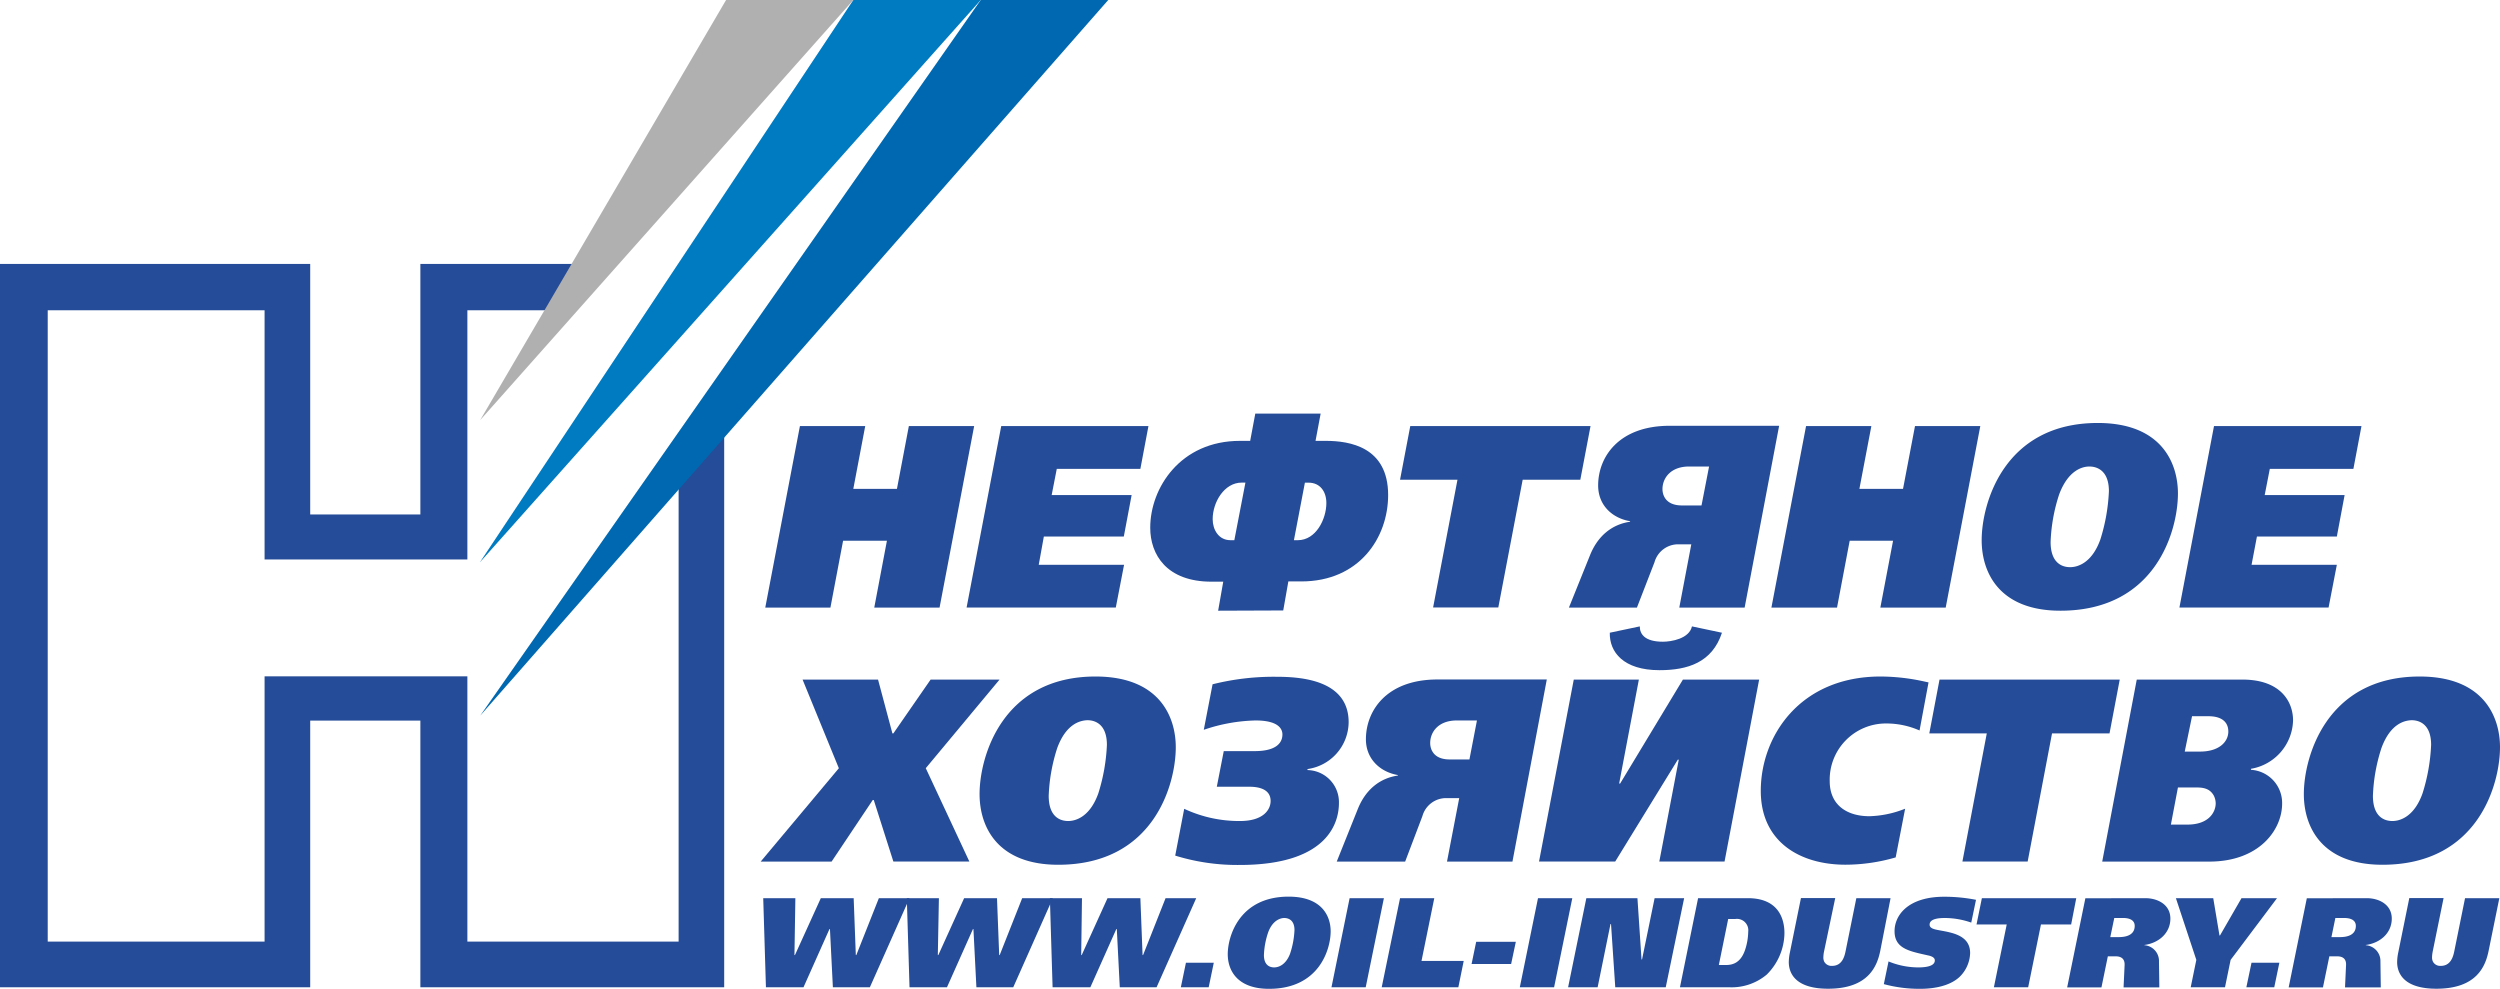 <?xml version="1.0" encoding="UTF-8"?> <svg xmlns="http://www.w3.org/2000/svg" viewBox="0 0 489.27 193.52"> <defs> <style>.cls-1{fill:#254c98;}.cls-2{fill:#0068b0;}.cls-3{fill:#007ac1;}.cls-4{fill:#b0b0b1;}</style> </defs> <title>neft_hozyastvo</title> <g id="Layer_2" data-name="Layer 2"> <g id="Layer_1-2" data-name="Layer 1"> <path class="cls-1" d="M155.48,186.91h.1l5.06-11.13h6.43l.42,11.13h.1L172,175.78h6l-7.76,17.44H163l-.57-11.39h-.1l-5.08,11.39H149.9l-.53-17.44h6.29Z"></path> <path class="cls-1" d="M183.54,186.91h.1l5.05-11.13h6.43l.43,11.13h.1l4.4-11.13h6l-7.75,17.44h-7.21l-.58-11.39h-.1l-5.08,11.39H178l-.53-17.44h6.28Z"></path> <path class="cls-1" d="M211.6,186.91h.1l5.05-11.13h6.43l.43,11.13h.1l4.4-11.13h6l-7.76,17.44h-7.2l-.58-11.39h-.1l-5.08,11.39H206l-.53-17.44h6.28Z"></path> <path class="cls-1" d="M232.1,188.41h5.45l-1,4.81h-5.45Z"></path> <path class="cls-1" d="M260.42,182.25c0,3.49-2.2,11.27-12.06,11.27-6.23,0-8.08-3.61-8.08-6.78,0-3.51,2.28-11.26,11.91-11.26C258.82,175.48,260.42,179.41,260.42,182.25Zm-12.18.08a15.52,15.52,0,0,0-.88,4.58c0,2.27,1.48,2.42,2,2.42.88,0,2.28-.5,3.11-2.66a16.84,16.84,0,0,0,.87-4.64c0-2.12-1.37-2.37-2-2.37S249.16,180,248.24,182.33Z"></path> <path class="cls-1" d="M270.84,175.78l-3.56,17.44h-6.7l3.55-17.44Z"></path> <path class="cls-1" d="M274,175.78h6.7l-2.5,12.28h8.26l-1.05,5.16h-15Z"></path> <path class="cls-1" d="M295.74,188.66H288l.9-4.34h7.76Z"></path> <path class="cls-1" d="M307.71,175.78l-3.56,17.44h-6.71L301,175.78Z"></path> <path class="cls-1" d="M310.46,175.78h10l.8,12h.1l2.46-12h5.78L326,193.22h-9.88l-.83-12.39h-.1l-2.52,12.39h-5.78Z"></path> <path class="cls-1" d="M342.07,175.78c5.91,0,7.16,3.91,7.16,6.85a11.62,11.62,0,0,1-3.46,8.1,10.68,10.68,0,0,1-7.25,2.49h-9.74l3.55-17.44Zm-5.68,13.08h1.35c1.13,0,2.88-.23,3.8-3a11.78,11.78,0,0,0,.6-3.51,2.23,2.23,0,0,0-2.57-2.49h-1.35Z"></path> <path class="cls-1" d="M357,186.12a6.06,6.06,0,0,0-.15,1.19,1.86,1.86,0,0,0,.17.9,1.61,1.61,0,0,0,1.53.82c1.92,0,2.42-1.74,2.65-2.89l2.1-10.36H370L368,186c-.6,3-2.25,7.5-10.23,7.5-6.29,0-7.69-2.92-7.69-5.23a9.86,9.86,0,0,1,.23-1.92l2.15-10.59h6.71Z"></path> <path class="cls-1" d="M385.79,180.56a15.82,15.82,0,0,0-5.15-.9c-1.08,0-3,.1-3,1.3,0,.8,1.07.95,2.15,1.15,2.38.44,5.78,1,5.78,4.41a6.77,6.77,0,0,1-2.08,4.68c-2.25,2.09-5.93,2.32-7.73,2.32a26.75,26.75,0,0,1-7.08-.92l.92-4.44a15.37,15.37,0,0,0,5.81,1.17c2.73,0,3.25-.75,3.25-1.37s-.75-.87-1.42-1c-3.53-.8-6.46-1.3-6.46-4.71,0-3.21,2.73-6.75,9.71-6.75a32.22,32.22,0,0,1,6.23.6Z"></path> <path class="cls-1" d="M406.34,175.78l-1,5.15h-5.91l-2.5,12.29h-6.71l2.51-12.29h-5.91l1.05-5.15Z"></path> <path class="cls-1" d="M419.86,175.78c2.4,0,4.9,1.24,4.9,4s-2.18,4.76-5.08,5.16l0,.05a3.08,3.08,0,0,1,2.85,3.19l.07,5.06h-7l.2-4.36c.07-1.55-1.08-1.72-1.78-1.72h-1.5l-1.25,6.08h-6.71l3.56-17.44ZM413,183.4h1.65c2.88,0,3.13-1.49,3.13-2.19,0-1.52-1.8-1.55-2.25-1.55h-1.75Z"></path> <path class="cls-1" d="M436.55,187.86l-1.1,5.36h-6.71l1.1-5.36-4-12.08h7.31l1.22,7.3h.1l4.21-7.3h6.95Z"></path> <path class="cls-1" d="M440.64,188.41h5.45l-1,4.81h-5.46Z"></path> <path class="cls-1" d="M463.18,175.78c2.41,0,4.91,1.24,4.91,4s-2.18,4.76-5.08,5.16l0,.05a3.09,3.09,0,0,1,2.86,3.19l.07,5.06h-7l.2-4.36c.08-1.55-1.07-1.72-1.77-1.72h-1.5l-1.25,6.08h-6.71l3.55-17.44Zm-6.9,7.62h1.65c2.88,0,3.13-1.49,3.13-2.19,0-1.52-1.81-1.55-2.26-1.55h-1.75Z"></path> <path class="cls-1" d="M476.12,186.12a6.92,6.92,0,0,0-.15,1.19,1.86,1.86,0,0,0,.18.9,1.61,1.61,0,0,0,1.53.82c1.92,0,2.42-1.74,2.65-2.89l2.1-10.36h6.71L487.06,186c-.6,3-2.25,7.5-10.23,7.5-6.29,0-7.69-2.92-7.69-5.23a9.86,9.86,0,0,1,.23-1.92l2.15-10.59h6.71Z"></path> <path class="cls-1" d="M177.87,83.39h12.78l-6.77,35.52H171.1l2.48-13.09H165l-2.48,13.09H149.77l6.78-35.52h12.78L167,95.67h8.54Z"></path> <path class="cls-1" d="M224.76,83.39l-1.58,8.37H206.82l-1,5.13h15.65L219.94,105H204.29l-1,5.53h16.7l-1.62,8.37h-29.2l6.78-35.52Z"></path> <path class="cls-1" d="M238.4,119.52l1-5.68h-2.29c-8.78,0-12-5.28-12-10.56,0-7.81,5.92-17,17.56-17h2l1-5.33h12.79l-1,5.33h2c4.67,0,12.21,1.17,12.21,10.61,0,8.27-5.58,16.9-17,16.9h-2.53l-1,5.68Zm5.34-25.07H243c-3.38,0-5.67,3.81-5.67,7.16,0,2.08,1.19,4.11,3.48,4.11h.76Zm9.49,11.27H254c3.57,0,5.58-4.16,5.58-7.26,0-2.28-1.24-4-3.49-4h-.71Z"></path> <path class="cls-1" d="M311.28,83.39l-2,10.5H298l-4.77,25H280.47l4.77-25H274l2-10.5Z"></path> <path class="cls-1" d="M341.44,118.91H328.65L331,106.53h-2.39a4.8,4.8,0,0,0-4.81,3.5l-3.44,8.88H307.05l4.15-10.3c1.57-3.86,4.38-6,7.82-6.5V102c-3.34-.55-6.25-3-6.25-7,0-5.53,4-11.67,14-11.67h21.42ZM330.56,91.3c-3.62,0-5.2,2.29-5.2,4.42,0,1,.48,3.2,3.82,3.2H333l1.48-7.62Z"></path> <path class="cls-1" d="M374.78,83.39h12.78l-6.77,35.52H368l2.49-13.09H362l-2.48,13.09H346.68l6.78-35.52h12.78L363.9,95.67h8.54Z"></path> <path class="cls-1" d="M426.24,96.58c0,7.11-4.19,22.94-23,22.94-11.87,0-15.41-7.36-15.41-13.8,0-7.16,4.35-22.94,22.71-22.94C423.19,82.78,426.24,90.8,426.24,96.58ZM403,96.74a33.52,33.52,0,0,0-1.68,9.33c0,4.62,2.82,4.93,3.82,4.93,1.67,0,4.34-1,5.92-5.43a36.49,36.49,0,0,0,1.67-9.44c0-4.32-2.63-4.83-3.82-4.83C407.55,91.3,404.78,92,403,96.74Z"></path> <path class="cls-1" d="M462.16,83.39l-1.58,8.37H444.22l-1,5.13h15.64L457.34,105H441.7l-1.05,5.53h16.69l-1.62,8.37H426.53l6.77-35.52Z"></path> <path class="cls-1" d="M157.07,133h14.77l2.81,10.53h.19L182.13,133h13.49l-14.44,17.34,8.53,18.27H174.84L171,156.56h-.19l-8.06,12.06H148.87l15.3-18.27Z"></path> <path class="cls-1" d="M230.11,146.24c0,7.12-4.19,23-23,23-11.87,0-15.4-7.38-15.4-13.84,0-7.17,4.34-23,22.69-23C227.06,132.4,230.11,140.44,230.11,146.24Zm-23.2.15a34.11,34.11,0,0,0-1.67,9.36c0,4.62,2.81,4.93,3.81,4.93,1.67,0,4.34-1,5.91-5.44a36.57,36.57,0,0,0,1.67-9.46c0-4.33-2.62-4.83-3.81-4.83C211.44,141,208.67,141.6,206.91,146.39Z"></path> <path class="cls-1" d="M239.5,147h6.05c4.81,0,5.43-2.09,5.43-3.26s-.9-2.74-5.24-2.74a33.36,33.36,0,0,0-10.15,1.83l1.72-8.91a49.13,49.13,0,0,1,12.43-1.47c4.62,0,14.2.51,14.2,8.9a9.34,9.34,0,0,1-8.05,9.16v.2a6.28,6.28,0,0,1,6.15,6.46c0,3.2-1.53,12.11-19.44,12.11A41.14,41.14,0,0,1,230,167.45l1.76-9.16a25.31,25.31,0,0,0,10.91,2.39c4.67,0,6-2.29,6-3.92,0-2.79-3.33-2.79-4.33-2.79h-6.2Z"></path> <path class="cls-1" d="M296,168.62H283.19l2.39-12.42h-2.39a4.81,4.81,0,0,0-4.81,3.51L275,168.62H261.61l4.14-10.33c1.57-3.87,4.38-6,7.82-6.51v-.1c-3.34-.56-6.25-3.05-6.25-7,0-5.55,4-11.7,14-11.7h21.4ZM285.1,141c-3.62,0-5.2,2.28-5.2,4.42,0,1,.48,3.21,3.81,3.21h3.87l1.47-7.63Z"></path> <path class="cls-1" d="M320.74,133l-3.86,20.35h.19L329.36,133h14.92l-6.77,35.61H324.74l3.81-19.94h-.19l-12.25,19.94H301.2L308,133Z"></path> <path class="cls-1" d="M371,167.8a35.34,35.34,0,0,1-9.82,1.43c-8.86,0-16.58-4.43-16.58-14.45,0-10.73,7.67-22.38,23.44-22.38a40.13,40.13,0,0,1,8.68,1l.71.15-1.76,9.41a16.08,16.08,0,0,0-6.48-1.37,11,11,0,0,0-11.1,11.29c0,4.68,3.38,6.86,7.76,6.86a20.07,20.07,0,0,0,7-1.47Z"></path> <path class="cls-1" d="M414.85,133l-2,10.53H401.6l-4.77,25.08H384.06l4.77-25.08H377.58l2-10.53Z"></path> <path class="cls-1" d="M438.86,133c7.43,0,9.91,4.27,9.91,8a9.88,9.88,0,0,1-8.24,9.46l0,.2a6.49,6.49,0,0,1,6.1,6.61c0,5.14-4.48,11.35-14.25,11.35H411.42L418.18,133Zm-14,28.38h3.24c4.24,0,5.53-2.49,5.53-4.17a3.49,3.49,0,0,0-.38-1.52c-.86-1.53-2.34-1.58-3.62-1.58h-3.39Zm2.71-14.29h3c3.76,0,5.53-1.93,5.53-3.92,0-.71-.15-3-3.91-3H429Z"></path> <path class="cls-1" d="M489.27,146.24c0,7.12-4.19,23-23,23-11.87,0-15.39-7.38-15.39-13.84,0-7.17,4.33-23,22.67-23C486.22,132.4,489.27,140.44,489.27,146.24Zm-23.2.15a34.11,34.11,0,0,0-1.67,9.36c0,4.62,2.81,4.93,3.81,4.93,1.67,0,4.34-1,5.91-5.44a36.57,36.57,0,0,0,1.67-9.46c0-4.33-2.62-4.83-3.81-4.83C470.59,141,467.83,141.6,466.07,146.39Z"></path> <path class="cls-1" d="M337,123.83c-1.91,5.84-6.73,7.33-12.22,7.33-7.06,0-9.82-3.55-9.73-7.33l5.87-1.24c0,1.53,1,3,4.53,3,1.62,0,5.15-.58,5.68-3Z"></path> <polygon class="cls-1" points="111.8 60.72 117.98 51.65 82.27 51.65 82.27 100.68 60.71 100.68 60.71 51.65 0 51.65 0 193.22 60.71 193.22 60.71 141.03 82.27 141.03 82.27 193.22 141.73 193.22 141.73 82.12 132.81 91.32 132.81 184.28 91.47 184.28 91.47 132.36 51.78 132.36 51.78 184.28 9.34 184.28 9.34 60.72 51.78 60.72 51.78 109.49 91.47 109.49 91.47 60.72 111.8 60.72"></polygon> <polygon class="cls-2" points="191.94 0 93.98 140.06 216.89 0 191.94 0"></polygon> <polygon class="cls-3" points="167 0 93.91 110.06 191.94 0 167 0"></polygon> <polygon class="cls-4" points="142.1 0 93.98 82.21 167 0 142.1 0"></polygon> </g> </g> </svg> 
